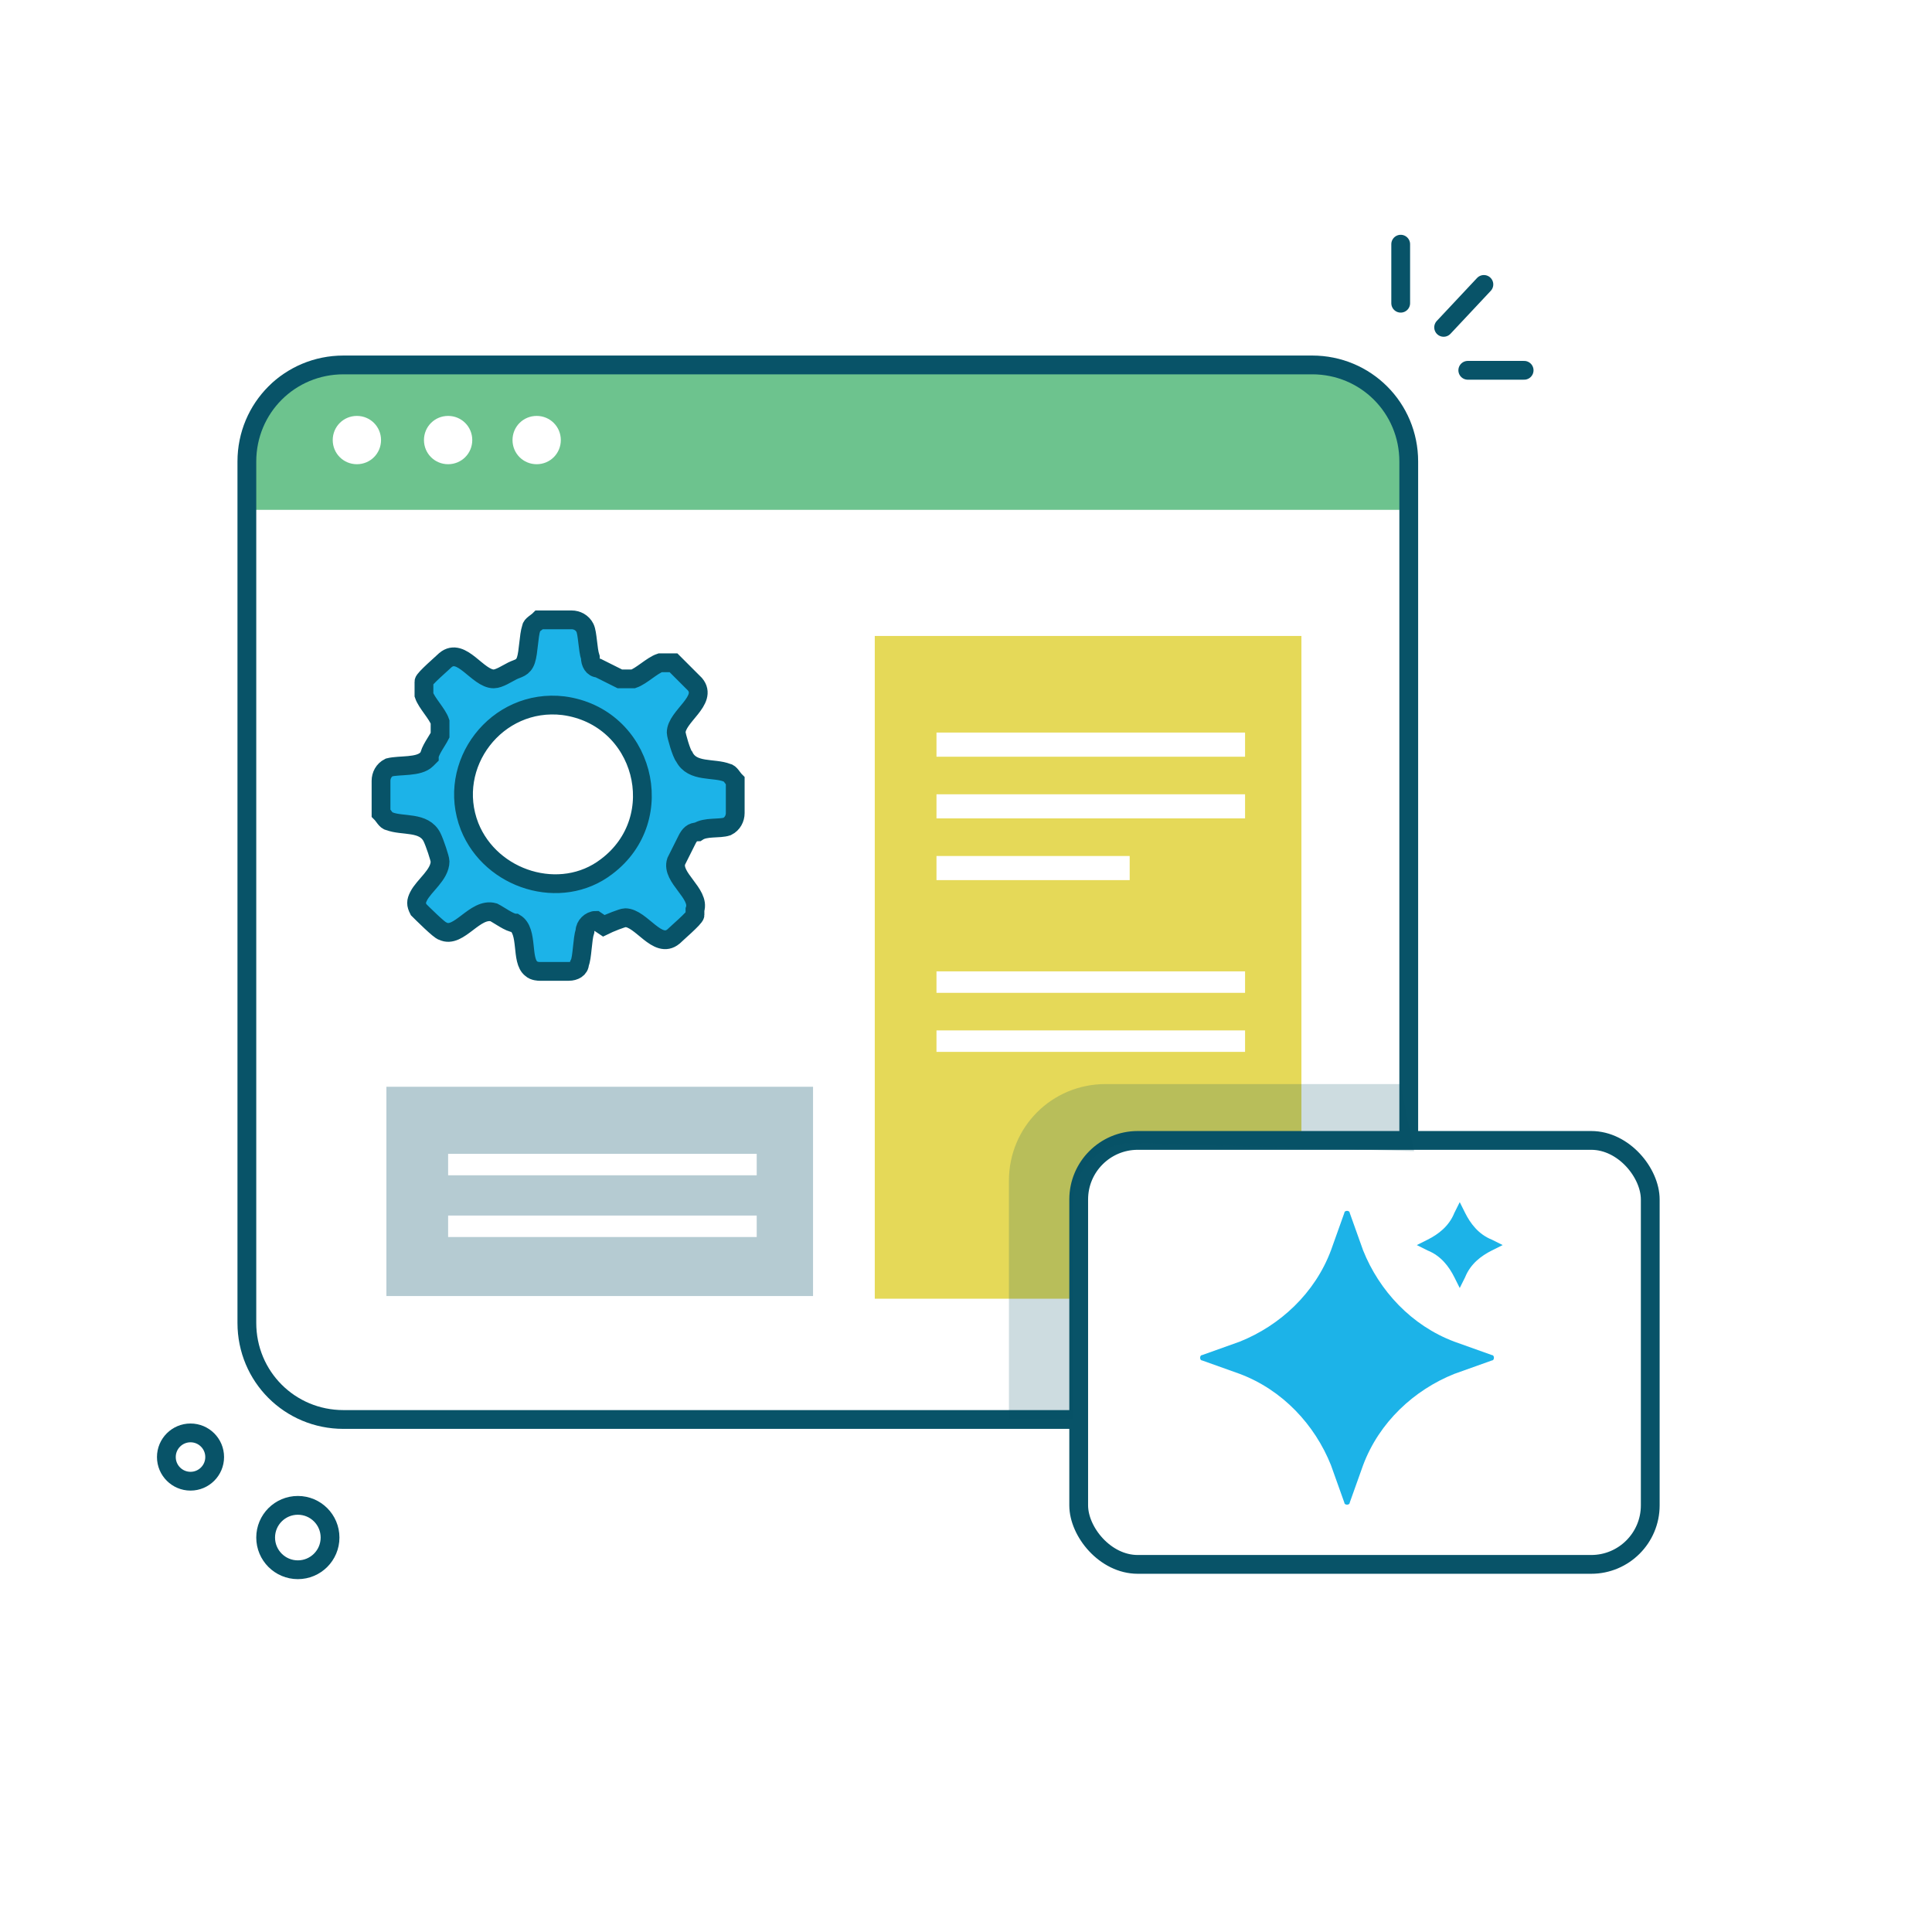 <svg xmlns="http://www.w3.org/2000/svg" id="Layer_1" viewBox="0 0 72 72"><defs><style>      .st0 {        fill: #1cb3e8;      }      .st1 {        opacity: .3;      }      .st1, .st2 {        fill: #085368;        isolation: isolate;      }      .st2 {        opacity: .2;      }      .st3 {        stroke-linecap: round;      }      .st3, .st4 {        fill: none;        stroke: #085368;        stroke-miterlimit: 10;        stroke-width: .7px;      }      .st5 {        fill: #6dc38e;      }      .st6 {        fill: #e5d958;      }    </style></defs><g><path class="st0" d="M22.2,34.4c-.2,0-.4.2-.4.4-.1.3-.1,1-.2,1.2,0,.2-.2.3-.4.3-.1,0-1,0-1.1,0,0,0-.2,0-.3-.1-.4-.3-.1-1.4-.6-1.7-.2,0-.6-.3-.8-.4-.7-.2-1.3,1-1.9.7-.1,0-.8-.7-.9-.8-.1-.2-.1-.3,0-.5.2-.4.8-.8.8-1.3,0-.1-.2-.7-.3-.9-.3-.6-1.1-.4-1.6-.6-.1,0-.2-.2-.3-.3,0-.1,0-1.1,0-1.2,0-.2.1-.4.3-.5.4-.1,1.1,0,1.4-.3,0,0,0,0,.1-.1,0-.2.3-.6.4-.8,0-.2,0-.3,0-.5-.1-.3-.5-.7-.6-1,0-.2,0-.4,0-.5,0-.1.7-.7.8-.8.6-.5,1.2.7,1.8.7.2,0,.5-.2.7-.3.2-.1.4-.1.5-.4.1-.3.1-.9.2-1.2,0-.1.2-.2.3-.3.1,0,1.1,0,1.2,0,.2,0,.4.1.5.3.1.2.1.8.2,1.1,0,.2.1.4.3.4.2.1.6.3.8.4.2,0,.3,0,.5,0,.3-.1.7-.5,1-.6.2,0,.4,0,.5,0,0,0,.7.7.8.8.5.6-.7,1.2-.7,1.8,0,.1.2.8.3.9.3.6,1.1.4,1.6.6.1,0,.2.2.3.3,0,.1,0,1,0,1.2,0,.2-.1.4-.3.5-.3.1-.8,0-1.1.2-.2,0-.3.1-.4.3-.1.2-.3.6-.4.8-.2.6.9,1.2.7,1.8,0,0,0,.1,0,.2,0,.1-.7.7-.8.8-.6.5-1.2-.7-1.8-.7-.1,0-.6.2-.8.3h0ZM17.5,31c.8,2.1,3.5,2.9,5.2,1.5,2.5-1.9,1.5-5.7-1.6-6.1-2.5-.3-4.5,2.2-3.6,4.6Z"></path><g><circle class="st4" cx="7.1" cy="54.3" r=".9"></circle><circle class="st4" cx="11.1" cy="57.3" r="1.2"></circle></g><g><line class="st3" x1="53.8" y1="12.2" x2="55.3" y2="10.6"></line><line class="st3" x1="54.7" y1="13.8" x2="56.8" y2="13.8"></line><line class="st3" x1="52.2" y1="11.3" x2="52.2" y2="9.1"></line></g><path class="st5" d="M52.2,15.9l.2,3.1H9.4v-3c0-1.3,1.1-2.4,2.4-2.4h37.7c.2.2,2.7.9,2.7,2.2h0ZM16.7,15.5c-.5,0-.9.4-.9.9s.4.9.9.9.9-.4.9-.9-.4-.9-.9-.9ZM13.3,15.5c-.5,0-.9.4-.9.9s.4.9.9.9.9-.4.9-.9-.4-.9-.9-.9ZM20,15.5c-.5,0-.9.4-.9.9s.4.9.9.9.9-.4.9-.9-.4-.9-.9-.9Z"></path><path class="st4" d="M52.5,42.8v-25.6c0-2-1.6-3.6-3.6-3.6H12.8c-2,0-3.6,1.6-3.6,3.6v32.1c0,2,1.6,3.6,3.6,3.6h27.2"></path><path class="st4" d="M22.2,34.3c-.2,0-.4.2-.4.4-.1.3-.1,1-.2,1.2,0,.2-.2.3-.4.3-.1,0-1,0-1.1,0,0,0-.2,0-.3-.1-.4-.3-.1-1.4-.6-1.7-.2,0-.6-.3-.8-.4-.7-.2-1.3,1-1.9.7-.1,0-.8-.7-.9-.8-.1-.2-.1-.3,0-.5.2-.4.8-.8.8-1.3,0-.1-.2-.7-.3-.9-.3-.6-1.1-.4-1.6-.6-.1,0-.2-.2-.3-.3,0-.1,0-1.1,0-1.2,0-.2.1-.4.3-.5.4-.1,1.1,0,1.4-.3,0,0,0,0,.1-.1,0-.2.3-.6.4-.8,0-.2,0-.3,0-.5-.1-.3-.5-.7-.6-1,0-.2,0-.4,0-.5,0-.1.7-.7.8-.8.6-.5,1.2.7,1.8.7.2,0,.5-.2.7-.3.2-.1.4-.1.5-.4.1-.3.1-.9.2-1.2,0-.1.2-.2.3-.3.1,0,1.1,0,1.2,0,.2,0,.4.1.5.3.1.2.1.8.2,1.1,0,.2.1.4.3.4.2.1.6.3.8.4.2,0,.3,0,.5,0,.3-.1.7-.5,1-.6.2,0,.4,0,.5,0,0,0,.7.7.8.8.5.6-.7,1.2-.7,1.8,0,.1.2.8.3.9.3.6,1.1.4,1.6.6.1,0,.2.2.3.3,0,.1,0,1,0,1.2,0,.2-.1.4-.3.5-.3.1-.8,0-1.1.2-.2,0-.3.1-.4.3-.1.2-.3.6-.4.8-.2.6.9,1.2.7,1.8,0,0,0,.1,0,.2,0,.1-.7.7-.8.8-.6.5-1.2-.7-1.8-.7-.1,0-.6.2-.8.3h0ZM17.5,30.8c.8,2,3.4,2.8,5.1,1.5,2.4-1.8,1.4-5.6-1.6-6-2.5-.3-4.4,2.2-3.5,4.5h0Z"></path><path class="st6" d="M32.6,23.7v24.7h7.4v-3.6c.1-1.4,1.3-2.4,2.6-2.4h5.9c0,.1,0-18.7,0-18.7h-15.9,0ZM34.9,31.9h7.2v.9h-7.2v-.9ZM46.4,39.2h-11.5v-.8h11.5v.8ZM46.4,37h-11.5v-.8h11.5v.8ZM46.4,30.5h-11.5v-.9h11.5v.9ZM46.4,28.2h-11.5v-.9h11.5v.9Z"></path><path class="st1" d="M14.4,40.5v7.8h15.9v-7.8h-15.9ZM28.2,46.1h-11.5v-.8h11.5v.8ZM28.2,43.8h-11.5v-.8h11.5v.8Z"></path><rect class="st4" x="40.2" y="42.5" width="21.3" height="15.8" rx="2.2" ry="2.2"></rect><path class="st2" d="M40,44.8v8.1h-2.4v-8.9c0-2,1.6-3.6,3.6-3.6h11l.5,2.5-10.5-.3c-1.2,0-2.2,1-2.2,2.2Z"></path></g><g><path class="st0" d="M49.6,46.6l.5-1.4c0-.1.2-.1.2,0l.5,1.4c.6,1.5,1.8,2.8,3.4,3.4l1.4.5c.1,0,.1.2,0,.2l-1.4.5c-1.5.6-2.8,1.8-3.4,3.4l-.5,1.4c0,.1-.2.1-.2,0l-.5-1.4c-.6-1.5-1.8-2.8-3.4-3.4l-1.4-.5c-.1,0-.1-.2,0-.2l1.4-.5c1.5-.6,2.8-1.8,3.4-3.4Z"></path><path class="st0" d="M54.2,45.2l.2-.4s0,0,0,0l.2.4c.2.4.5.8,1,1l.4.2s0,0,0,0l-.4.2c-.4.2-.8.5-1,1l-.2.4s0,0,0,0l-.2-.4c-.2-.4-.5-.8-1-1l-.4-.2s0,0,0,0l.4-.2c.4-.2.8-.5,1-1Z"></path></g></svg>
